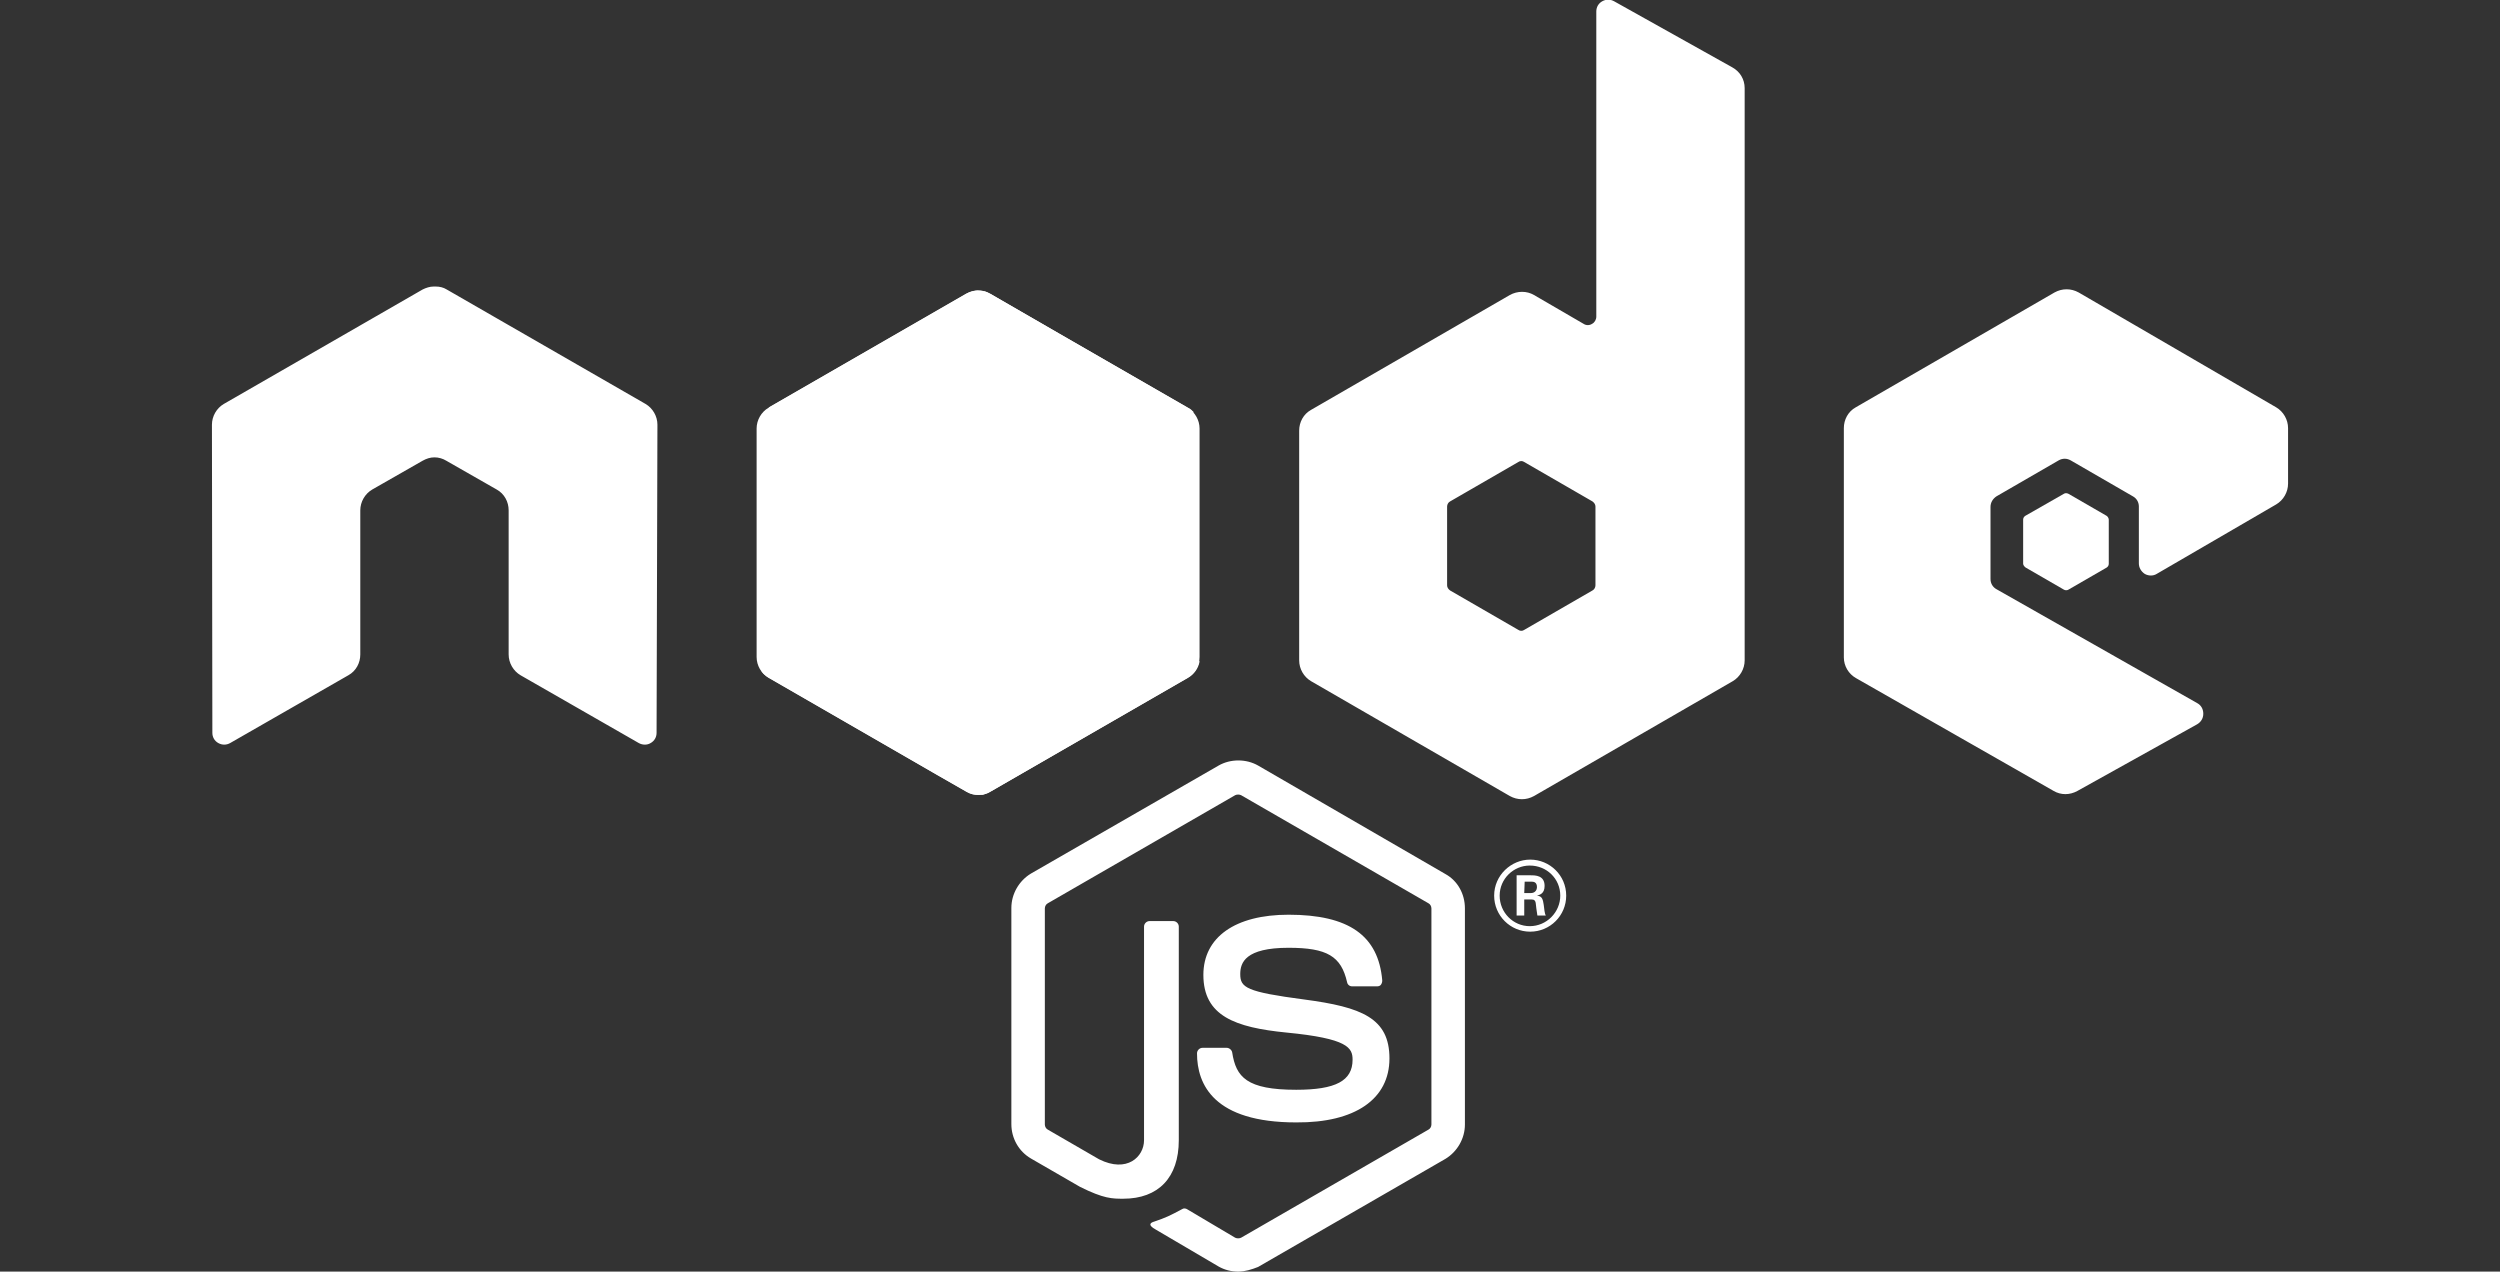 <?xml version="1.0" encoding="utf-8"?>
<!-- Generator: Adobe Illustrator 19.0.0, SVG Export Plug-In . SVG Version: 6.00 Build 0)  -->
<svg version="1.1" id="Layer_1" xmlns="http://www.w3.org/2000/svg" xmlns:xlink="http://www.w3.org/1999/xlink" x="0px" y="0px"
	 viewBox="-24 64.4 589.8 300" style="enable-background:new -24 64.4 589.8 300;" xml:space="preserve">
<rect x="-24" y="64.4" width="589.8" height="300" fill="#333333" stroke="none"/>
<style type="text/css">
	.st0{fill:#FFFFFF;}
	.st1{clip-path:url(#SVGID_2_);}
	.st2{clip-path:url(#SVGID_4_);}
	.st3{clip-path:url(#SVGID_6_);}
</style>
<path class="st0" d="M268.1,364.4c-1.6,0-3.2-0.4-4.6-1.2l-14.8-8.7c-2.2-1.2-1.1-1.7-0.4-1.9c2.9-1,3.5-1.3,6.7-3
	c0.3-0.2,0.8-0.1,1.1,0.1l11.3,6.7c0.4,0.2,1,0.2,1.4,0l44.2-25.5c0.4-0.2,0.7-0.7,0.7-1.2v-51c0-0.5-0.3-1-0.7-1.2l-44.2-25.5
	c-0.4-0.2-1-0.2-1.4,0l-44.2,25.5c-0.4,0.2-0.7,0.7-0.7,1.2v51c0,0.5,0.3,1,0.7,1.2l12.1,7c6.6,3.3,10.6-0.6,10.6-4.5v-50.4
	c0-0.7,0.6-1.3,1.3-1.3h5.6c0.7,0,1.3,0.6,1.3,1.3v50.4c0,8.8-4.8,13.8-13.1,13.8c-2.6,0-4.6,0-10.2-2.8l-11.6-6.7
	c-2.9-1.7-4.6-4.8-4.6-8.1v-51c0-3.3,1.8-6.4,4.6-8.1l44.3-25.5c2.8-1.6,6.5-1.6,9.3,0l44.2,25.6c2.9,1.6,4.6,4.7,4.6,8.1v51
	c0,3.3-1.8,6.4-4.6,8.1l-44.2,25.5C271.3,363.9,269.7,364.4,268.1,364.4"/>
<path class="st0" d="M281.8,329.2c-19.4,0-23.4-8.9-23.4-16.3c0-0.7,0.6-1.3,1.3-1.3h5.7c0.6,0,1.2,0.5,1.3,1.1
	c0.9,5.8,3.4,8.8,15.1,8.8c9.3,0,13.3-2.1,13.3-7.1c0-2.8-1.1-5-15.6-6.4c-12.1-1.2-19.6-3.9-19.6-13.6c0-8.9,7.5-14.2,20.1-14.2
	c14.2,0,21.2,4.9,22.1,15.5c0,0.4-0.1,0.7-0.3,1c-0.2,0.3-0.6,0.4-0.9,0.4H295c-0.6,0-1.1-0.4-1.2-1c-1.4-6.1-4.7-8.1-13.8-8.1
	c-10.2,0-11.4,3.5-11.4,6.2c0,3.2,1.4,4.2,15.1,6c13.6,1.8,20.1,4.4,20.1,13.9C303.8,323.7,295.7,329.3,281.8,329.2 M335.6,275.1
	h1.5c1.2,0,1.5-0.9,1.5-1.4c0-1.3-0.9-1.3-1.4-1.3h-1.5L335.6,275.1z M333.8,270.9h3.3c1.1,0,3.3,0,3.3,2.5c0,1.8-1.1,2.1-1.8,2.3
	c1.3,0.1,1.4,1,1.6,2.2c0.1,0.8,0.2,2.1,0.5,2.5h-2c-0.1-0.4-0.4-2.9-0.4-3c-0.1-0.5-0.3-0.8-1-0.8h-1.7v3.8h-1.8V270.9z
	 M329.8,275.7c0,4,3.2,7.2,7.1,7.2c4,0,7.2-3.3,7.2-7.2c0-4-3.2-7.1-7.2-7.1C333.1,268.6,329.8,271.7,329.8,275.7 M345.5,275.7
	c0,4.7-3.8,8.5-8.5,8.5c-4.7,0-8.5-3.8-8.5-8.5c0-4.8,4-8.5,8.5-8.5C341.6,267.2,345.5,270.9,345.5,275.7"/>
<path class="st0" d="M131.1,164.6c0-2-1.1-3.9-2.8-4.9l-46.9-27c-0.8-0.5-1.7-0.7-2.6-0.7h-0.5c-0.9,0-1.8,0.3-2.6,0.7l-46.9,27
	c-1.7,1-2.8,2.9-2.8,4.9l0.1,72.7c0,1,0.5,1.9,1.4,2.4c0.9,0.5,1.9,0.5,2.8,0l27.9-16c1.8-1,2.8-2.9,2.8-4.9v-34
	c0-2,1.1-3.9,2.8-4.9l11.9-6.8c0.9-0.5,1.8-0.8,2.8-0.8c1,0,2,0.3,2.8,0.8l11.9,6.8c1.8,1,2.8,2.9,2.8,4.9v34c0,2,1.1,3.9,2.8,4.9
	l27.9,16c0.9,0.5,2,0.5,2.8,0c0.9-0.5,1.4-1.4,1.4-2.4L131.1,164.6z M352.4,202.5c0,0.5-0.3,1-0.7,1.2l-16.1,9.3
	c-0.4,0.3-1,0.3-1.4,0l-16.1-9.3c-0.4-0.3-0.7-0.7-0.7-1.2v-18.6c0-0.5,0.3-1,0.7-1.2l16.1-9.3c0.4-0.3,1-0.3,1.4,0l16.1,9.3
	c0.4,0.3,0.7,0.7,0.7,1.2L352.4,202.5z M356.8,64.7c-0.9-0.5-1.9-0.5-2.8,0c-0.9,0.5-1.4,1.4-1.4,2.4v72c0,0.7-0.4,1.4-1,1.7
	c-0.6,0.4-1.4,0.4-2,0l-11.7-6.8c-1.7-1-3.9-1-5.7,0l-46.9,27.1c-1.8,1-2.8,2.9-2.8,4.9v54.2c0,2,1.1,3.9,2.8,4.9l46.9,27.1
	c1.8,1,3.9,1,5.7,0l46.9-27.1c1.7-1,2.8-2.9,2.8-4.9v-135c0-2.1-1.1-3.9-2.9-4.9L356.8,64.7z M513,183.4c1.7-1,2.8-2.9,2.8-4.9
	v-13.1c0-2-1.1-3.9-2.8-4.9l-46.6-27.1c-1.8-1-3.9-1-5.7,0l-46.9,27.1c-1.8,1-2.8,2.9-2.8,4.9v54.1c0,2,1.1,3.9,2.9,4.9l46.6,26.6
	c1.7,1,3.8,1,5.6,0l28.2-15.7c0.9-0.5,1.5-1.4,1.5-2.5s-0.5-2-1.4-2.5L447,203.4c-0.9-0.5-1.4-1.4-1.4-2.4v-17c0-1,0.5-1.9,1.4-2.5
	l14.7-8.5c0.9-0.5,1.9-0.5,2.8,0l14.7,8.5c0.9,0.5,1.4,1.4,1.4,2.4v13.4c0,1,0.5,1.9,1.4,2.5c0.9,0.5,2,0.5,2.8,0L513,183.4z"/>
<path class="st0" d="M462.9,180.9c0.3-0.2,0.7-0.2,1.1,0l9,5.2c0.3,0.2,0.5,0.6,0.5,0.9v10.4c0,0.4-0.2,0.7-0.5,0.9l-9,5.2
	c-0.3,0.2-0.8,0.2-1.1,0l-9-5.2c-0.3-0.2-0.6-0.6-0.6-0.9V187c0-0.4,0.2-0.7,0.5-0.9L462.9,180.9z"/>
<g>
	<defs>
		<path id="SVGID_1_" d="M204,133.7l-46.7,26.9c-1.7,1-2.8,2.9-2.8,4.9v53.9c0,2,1.1,3.9,2.8,4.9l46.7,26.9c1.7,1,3.9,1,5.6,0
			l46.6-26.9c1.7-1,2.8-2.9,2.8-4.9v-53.9c0-2-1.1-3.9-2.8-4.9l-46.6-26.9c-0.9-0.5-1.8-0.8-2.8-0.8
			C205.8,132.9,204.8,133.2,204,133.7"/>
	</defs>
	<use xlink:href="#SVGID_1_"  style="overflow:visible;fill:#FFFFFF;"/>
	<clipPath id="SVGID_2_">
		<use xlink:href="#SVGID_1_"  style="overflow:visible;"/>
	</clipPath>
	<g transform="translate(-78.306 -164.016)" class="st1">
		<path class="st0" d="M384.5,320.1l-131.5-64.4l-67.4,137.5l131.5,64.4L384.5,320.1z"/>
	</g>
</g>
<g>
	<defs>
		<path id="SVGID_3_" d="M155.7,222.8c0.4,0.6,1,1.1,1.7,1.5l40,23.1l6.7,3.8c1,0.6,2.1,0.8,3.2,0.7c0.4,0,0.7-0.1,1.1-0.2
			l49.2-90.1c-0.4-0.4-0.8-0.8-1.3-1L225.7,143l-16.1-9.3c-0.5-0.3-1-0.5-1.5-0.6L155.7,222.8z"/>
	</defs>
	<use xlink:href="#SVGID_3_"  style="overflow:visible;fill:#FFFFFF;"/>
	<clipPath id="SVGID_4_">
		<use xlink:href="#SVGID_3_"  style="overflow:visible;"/>
	</clipPath>
	<g transform="translate(-78.306 -164.016)" class="st2">
		<path class="st0" d="M177.1,339.1l92.8,125.6L392.7,374l-92.8-125.6L177.1,339.1z"/>
	</g>
</g>
<g>
	<defs>
		<path id="SVGID_5_" d="M206.2,133c-0.8,0.1-1.5,0.3-2.3,0.7l-46.5,26.8l50.2,91.4c0.7-0.1,1.4-0.3,2-0.7l46.7-26.9
			c1.4-0.8,2.4-2.2,2.7-3.8l-51.1-87.4c-0.4-0.1-0.8-0.1-1.1-0.1C206.6,132.9,206.4,133,206.2,133"/>
	</defs>
	<use xlink:href="#SVGID_5_"  style="overflow:visible;fill:#FFFFFF;"/>
	<clipPath id="SVGID_6_">
		<use xlink:href="#SVGID_5_"  style="overflow:visible;"/>
	</clipPath>
	<g transform="translate(-78.306 -164.016)" class="st3">
		<path class="st0" d="M235.8,297v119h101.5V297L235.8,297z"/>
	</g>
</g>
</svg>
